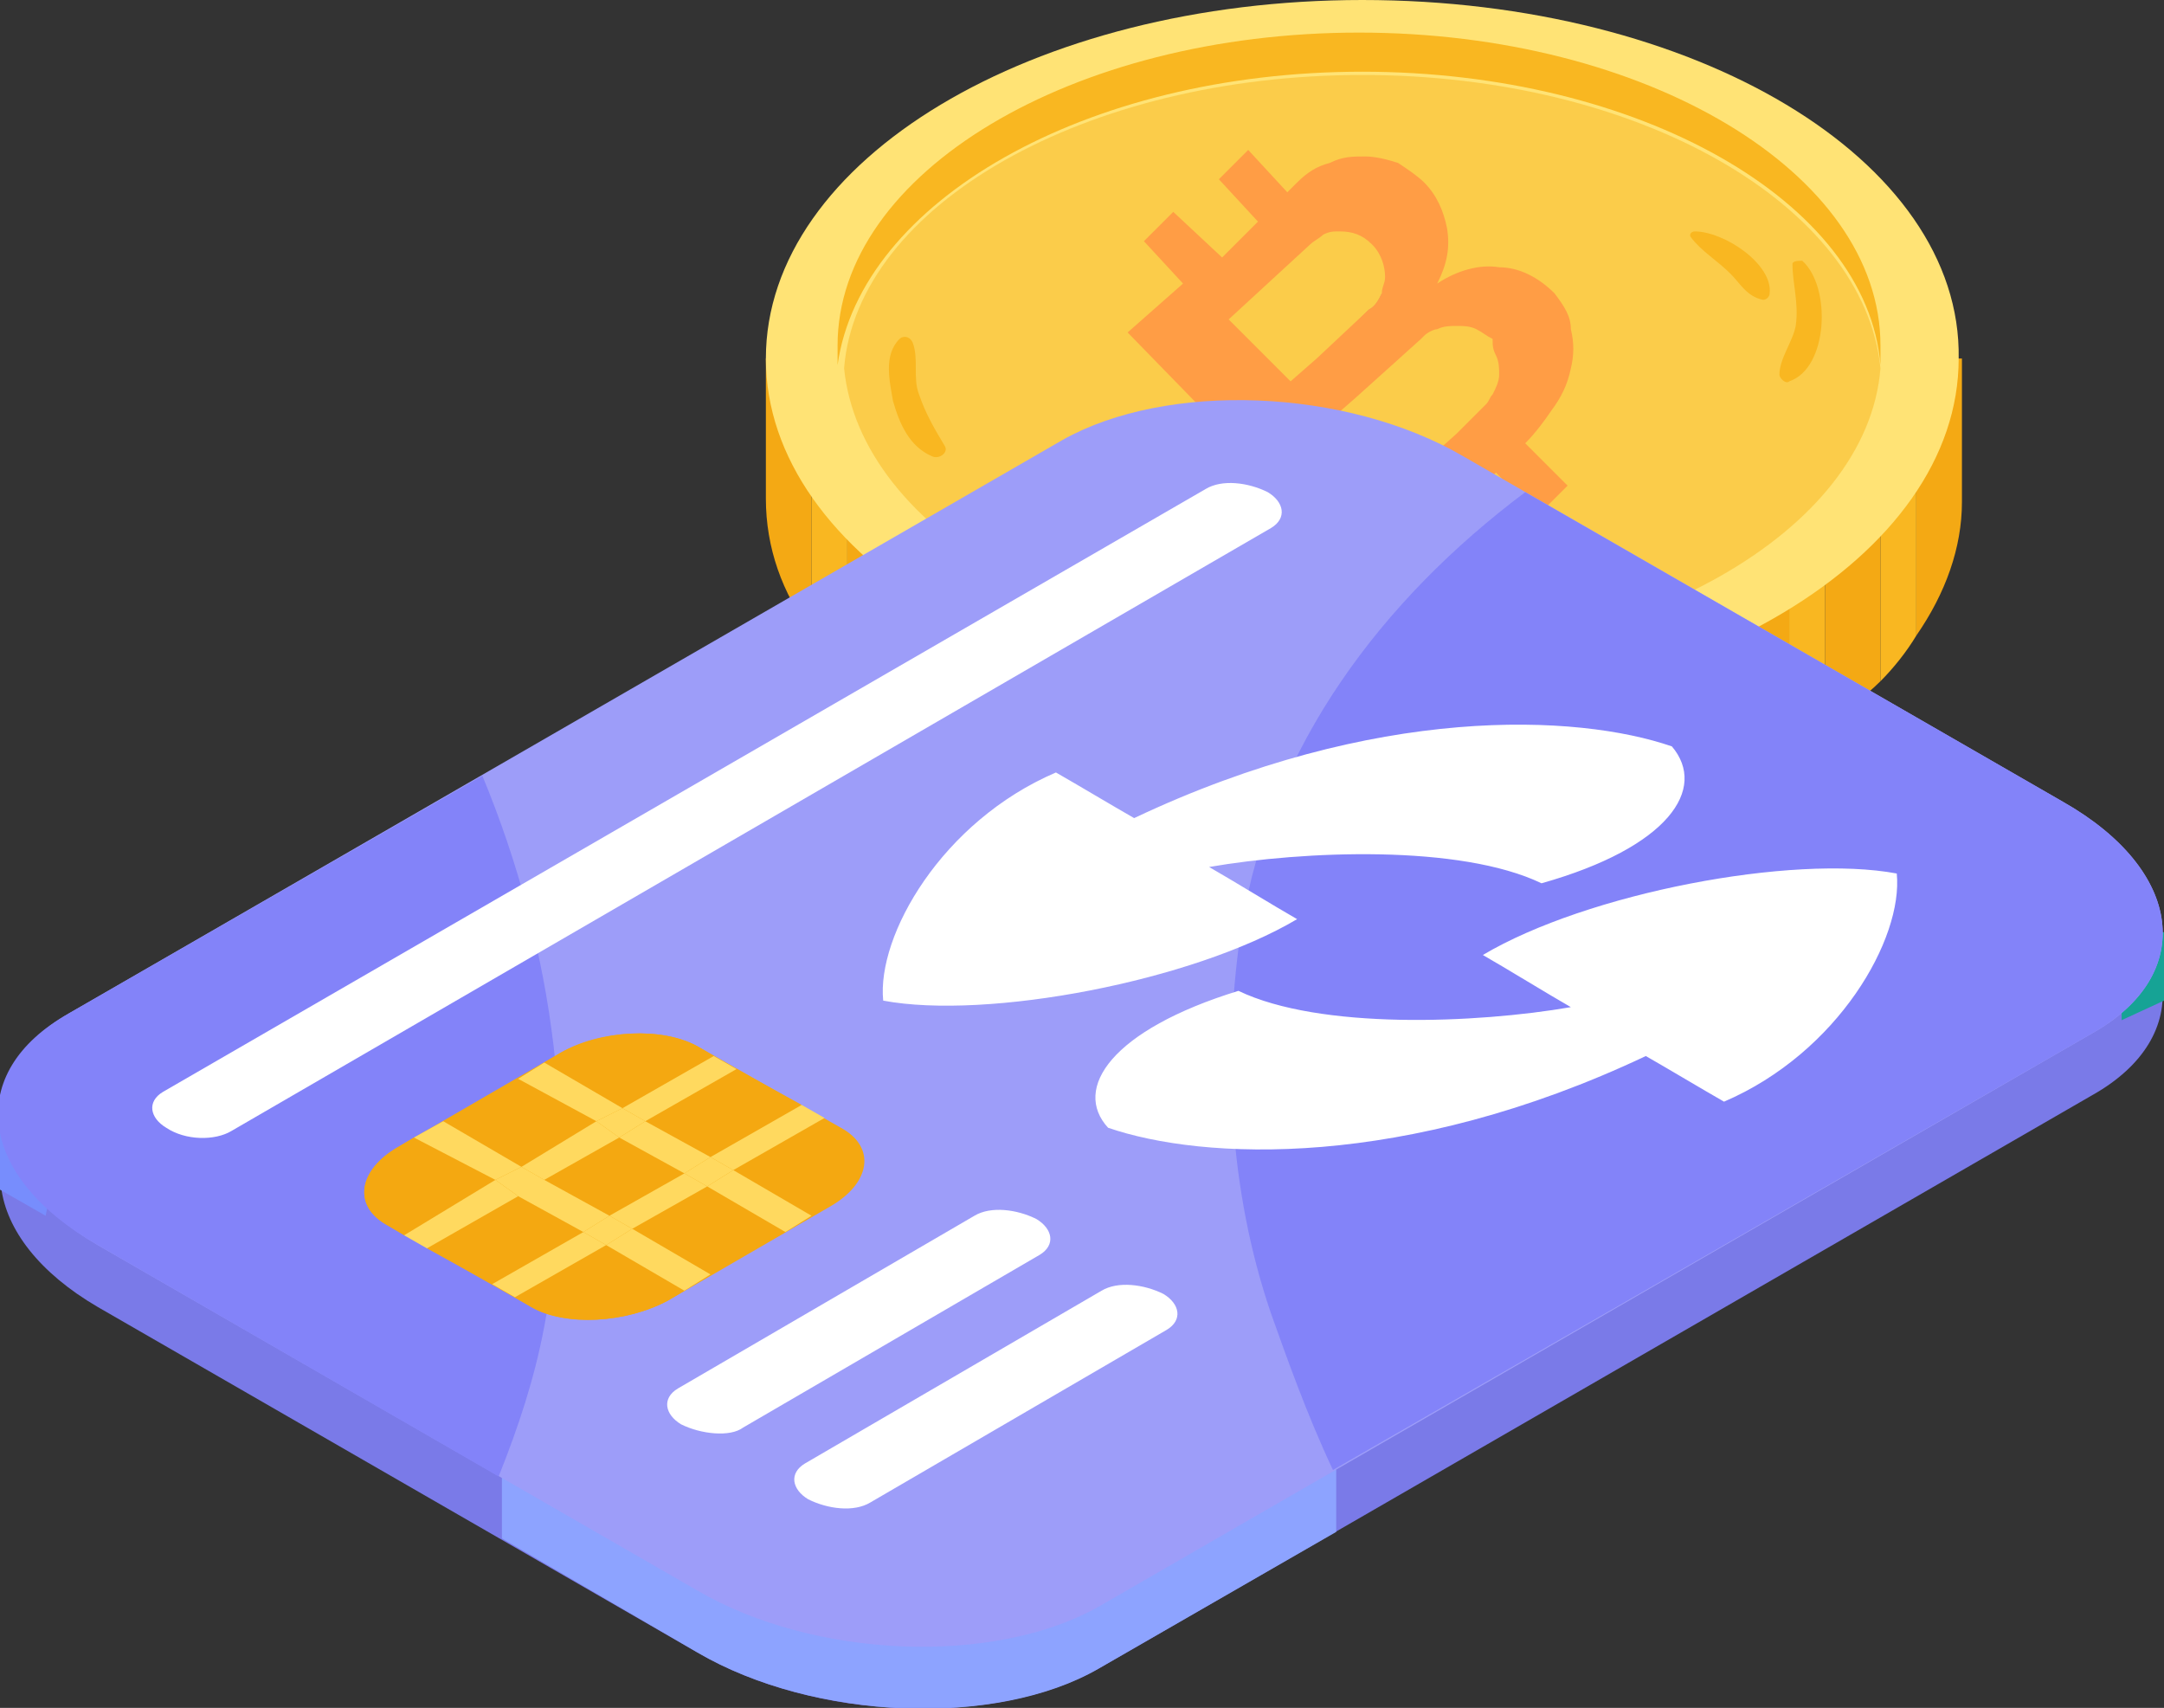 <svg version="1.1" id="Layer_1" xmlns="http://www.w3.org/2000/svg" x="0" y="0" viewBox="0 0 66.4 52.4" xml:space="preserve"><rect x="0" y="0" width="66.4" height="52.4" fill="#333333" stroke="none"/><style>.st1{fill:#f9b721}.st12{fill:#fff}.st13{fill:#f4a811}.st14{fill:#ffd95f}</style><path d="M43.6 11v15.3c.8 0 1.5-.1 2.2-.2V11h-2.2zm-3.1 0v15.3h1.9V11h-1.9zm-17 0v4.3c0 1.5.5 2.9 1.4 4.1V11h-1.4zM47 11v14.9c.8-.1 1.5-.3 2.2-.5V11H47zm3.4 0v14.1c.6-.2 1.1-.4 1.7-.6V11h-1.7zm-21.6 0v12.1c.5.3 1.1.6 1.7.9V11h-1.7zm8.6 0v15c.6.1 1.3.2 1.9.2V11h-1.9zm-5.8 0v13.5c.5.2 1.1.4 1.7.6V11h-1.7zm2.8 0v14.4c.6.2 1.2.3 1.9.4V11h-1.9zM26 11v9.9c.5.5 1 1 1.7 1.4V11H26zm34.2 0h-1.4v8.5c.9-1.3 1.4-2.7 1.4-4.1V11zM56 11v11.3c.6-.5 1.2-.9 1.7-1.4V11H56zm-2.8 0v13c.6-.3 1.1-.6 1.7-.9V11h-1.7z" fill="#f4a914"/><path class="st1" d="M24.9 11v8.5c.3.5.7.9 1.1 1.4V11h-1.1zm2.8 0v11.3c.4.3.7.5 1.1.8V11h-1.1zm2.8 0v13c.4.2.8.4 1.1.5V11h-1.1zm2.8 0v14.1c.4.1.8.2 1.1.3V11h-1.1zm3 0v14.8c.4.1.8.1 1.1.2V11h-1.1zm3.1 0v15.2c.4 0 .8.1 1.1.1V11h-1.1zm3.1 0v15.3h1.1V11h-1.1zm3.4 0v15.1c.4-.1.8-.1 1.1-.2V11h-1.1zm11.8 0v9.9c.4-.4.8-.9 1.1-1.4V11h-1.1zm-2.8 0v12.1c.4-.2.8-.5 1.1-.8V11h-1.1zm-2.8 0v13.5c.4-.2.8-.3 1.1-.5V11h-1.1zm-2.8 0v14.4c.4-.1.8-.2 1.1-.3V11h-1.1z"/><path d="M41.8 0C31.7 0 23.5 4.9 23.5 11s8.2 11 18.3 11c10.1 0 18.3-4.9 18.3-11C60.2 4.9 52 0 41.8 0z" fill="#ffe375"/><path class="st1" d="M41.8 2.2c8.5 0 15.5 4 15.9 9v-.6c0-5.3-7.2-9.6-16-9.6s-16 4.3-16 9.6v.6c.7-5 7.6-9 16.1-9z"/><path d="M41.8 20.3c8.5 0 15.5-4 15.9-9-.5-5-7.4-9-15.9-9s-15.5 4-15.9 9c.5 5 7.4 9 15.9 9z" opacity=".5" fill="#f9b721"/><path class="st1" d="M29 13.7c-.3-.5-.6-1-.8-1.6-.2-.5 0-1.1-.2-1.6-.1-.2-.3-.2-.4-.1-.5.5-.3 1.3-.2 1.9.2.7.5 1.4 1.2 1.7.2.1.5-.1.4-.3zM55.3 8c-.1 0-.3 0-.3.1 0 .6.2 1.2.1 1.9-.1.5-.5 1-.5 1.5 0 .1.2.3.3.2 1.2-.4 1.3-2.9.4-3.7zM52 7.1c-.1 0-.2.1-.1.2.3.4.8.7 1.2 1.1.3.3.5.7 1 .8.1 0 .2-.1.2-.2.1-.9-1.4-1.9-2.3-1.9z"/><path d="M42.4 9l1.2 1.3-.1.1-.8.8-1.2-1.2.5-.5c.2-.1.3-.3.4-.5z" fill="#e39759"/><path d="M46 8.2c-.6-.1-1.3.1-1.9.5.3-.6.4-1.1.3-1.7-.1-.5-.3-1-.7-1.4-.2-.2-.5-.4-.8-.6-.3-.1-.7-.2-1-.2-.4 0-.7 0-1.1.2-.4.1-.7.3-1 .6l-.3.3-1.2-1.3-.9.9 1.2 1.3-1.1 1.1L36 6.5l-.9.9 1.2 1.3-1.7 1.5 7.6 7.8 1.7-1.5 1.3 1.3.9-.9-1.3-1.3 1.1-1.1 1.3 1.3.9-.9-1.3-1.3c.3-.3.6-.7.8-1 .3-.4.5-.8.6-1.3.1-.4.1-.8 0-1.2 0-.4-.2-.7-.5-1.1-.5-.5-1.1-.8-1.7-.8zm-8.3 1.6l2.5-2.3c.1-.1.3-.2.4-.3.2-.1.3-.1.5-.1.4 0 .7.1 1 .4.3.3.4.7.4 1 0 .2-.1.3-.1.5-.1.2-.2.4-.4.5L40.4 11l-.8.7-1.9-1.9zm8.2 1.1c.1.2.1.4.1.6 0 .2-.1.4-.2.6-.1.1-.1.2-.2.3l-.2.2-.7.7-1.9 1.7-2-2.1.8-.7 2-1.8.1-.1c.1-.1.3-.2.4-.2.2-.1.4-.1.6-.1.2 0 .4 0 .6.1.2.1.3.2.5.3 0 .2 0 .3.1.5z" fill="#ff9d45"/><path d="M64.2 33.6L33.7 51.2c-3.2 1.8-8.7 1.6-12.3-.5L3 40.1C-.6 38-1 34.8 2.1 33l30.5-17.6c3.2-1.8 8.7-1.6 12.3.5l18.4 10.6c3.7 2.1 4.1 5.3.9 7.1z" fill="#7a7ae8"/><path d="M41 16.1h4.3l-.3-.3c-3.6-2.1-9.2-2.3-12.3-.5l-17.3 10v21.9l6 3.5c3.6 2.1 9.2 2.3 12.3.5L41 47V16.1z" fill="#8da3ff"/><path fill="#778dfd" d="M0 34.3v2.2l1.4.8.6-2.8z"/><path fill="#16a395" d="M66.4 28.6v2.1l-1.3.6v-2.7z"/><path d="M64.2 31.7L33.7 49.3c-3.2 1.8-8.7 1.6-12.3-.5L3 38.2c-3.6-2.1-4-5.3-.9-7.1l30.5-17.6c3.2-1.8 8.7-1.6 12.3.5l18.4 10.6c3.7 2.1 4.1 5.3.9 7.1z" fill="#9d9df9"/><path d="M16.7 40.7c1.1-5.7.3-11.6-1.9-16.9L2.1 31.1c-3.2 1.8-2.8 5 .9 7.1l12.3 7.1c.6-1.5 1.1-3 1.4-4.6zm46.6-16.1l-16.5-9.5c-4.4 3.3-7.8 7.8-8.7 13.3-.6 3.9-.4 8.1.9 11.9.5 1.4 1.1 3.1 1.9 4.8l23.3-13.4c3.2-1.8 2.8-5-.9-7.1z" fill="#8383f9"/><path class="st12" d="M22.8 43.8l9.1-5.3c.5-.3.4-.8-.1-1.1-.6-.3-1.4-.4-1.9-.1l-9.1 5.3c-.5.3-.4.8.1 1.1.6.3 1.5.4 1.9.1zM7.1 34.7L39 16.2c.5-.3.4-.8-.1-1.1-.6-.3-1.4-.4-1.9-.1L5 33.5c-.5.3-.4.8.1 1.1.6.4 1.5.4 2 .1zm19.6 11.4l9.1-5.3c.5-.3.4-.8-.1-1.1-.6-.3-1.4-.4-1.9-.1l-9.1 5.3c-.5.3-.4.8.1 1.1.6.3 1.4.4 1.9.1z"/><path class="st13" d="M16.3 40.1l-4.4-2.5c-1.1-.6-.9-1.7.3-2.4l5-2.9c1.2-.7 3.1-.8 4.2-.2l4.4 2.5c1.1.6.9 1.7-.3 2.4l-5 2.9c-1.3.7-3.2.8-4.2.2z"/><path class="st13" d="M21.8 35.5l2.8-1.6-2-1.1-2.8 1.6zm.1-3.1l-.5-.3c-1.1-.6-2.9-.5-4.2.2l-.5.3 2.4 1.4 2.8-1.6zm-9.2 2.5l-.5.3c-1.2.7-1.4 1.8-.3 2.4l.5.3 2.8-1.6-2.5-1.4zm4 1.3l2 1.1L21 36l-2-1.1zm8.2 1.1l.5-.3c1.2-.7 1.4-1.8.3-2.4l-.5-.3-2.8 1.6 2.5 1.4zm-6.6-2.9l-2.4-1.3-2.3 1.3 2.4 1.4zm-2.5 5.4l.5.3c1.1.6 2.9.5 4.2-.2l.5-.3-2.4-1.4-2.8 1.6zm5.9-3.4l-2.3 1.3 2.4 1.4 2.3-1.3zm-5.8.3l-2.8 1.6 2 1.1 2.8-1.6z"/><path class="st14" d="M19 34.9l-.7-.5-2.3 1.4.7.4zm-3.8 1.3l-2.8 1.7.7.4 2.8-1.6zm4.6-1.8l2.8-1.6-.7-.4-2.8 1.6zm-1.9 3.4l-2.8 1.6.7.4 2.8-1.6zm4.6-1.9l2.8-1.6-.7-.4-2.8 1.6zm-3.8 1.4l.7.4 2.3-1.3-.7-.4zM16 35.8l-2.4-1.4-.9.5 2.5 1.3z"/><path class="st14" d="M16.7 36.2l-.8.5 2 1.1.8-.5zm1.9 2l2.4 1.4.8-.5-2.4-1.4zM16 35.8l-.8.4.7.5.8-.5z"/><path class="st14" d="M17.9 37.8l.7.4.8-.5-.7-.4zM21 36l.8-.5-2-1.1-.8.5zm.7.4l2.4 1.4.8-.5-2.4-1.4zM19.1 34l-2.4-1.4-.8.5 2.4 1.3z"/><path class="st14" d="M19.8 34.4l-.7-.4-.8.4.7.5zm2 1.1l-.8.5.7.4.8-.5z"/><path class="st12" d="M51.3 22.9c-2.9-1-9.1-1.3-16.5 2.2-.7-.4-1.7-1-2.4-1.4-3.5 1.5-5.5 5-5.3 7 3.2.6 9.5-.6 12.7-2.5-.7-.4-2-1.2-2.7-1.6 2.9-.5 7.7-.7 10.2.5 3.9-1.1 5.1-2.9 4-4.2zM34 34.6c2.9 1 9.1 1.3 16.5-2.2.7.4 1.7 1 2.4 1.4 3.5-1.5 5.5-5 5.3-7-3.2-.6-9.5.6-12.7 2.5.7.4 2 1.2 2.7 1.6-2.9.5-7.7.7-10.2-.5-3.9 1.2-5.1 3-4 4.2z"/></svg>